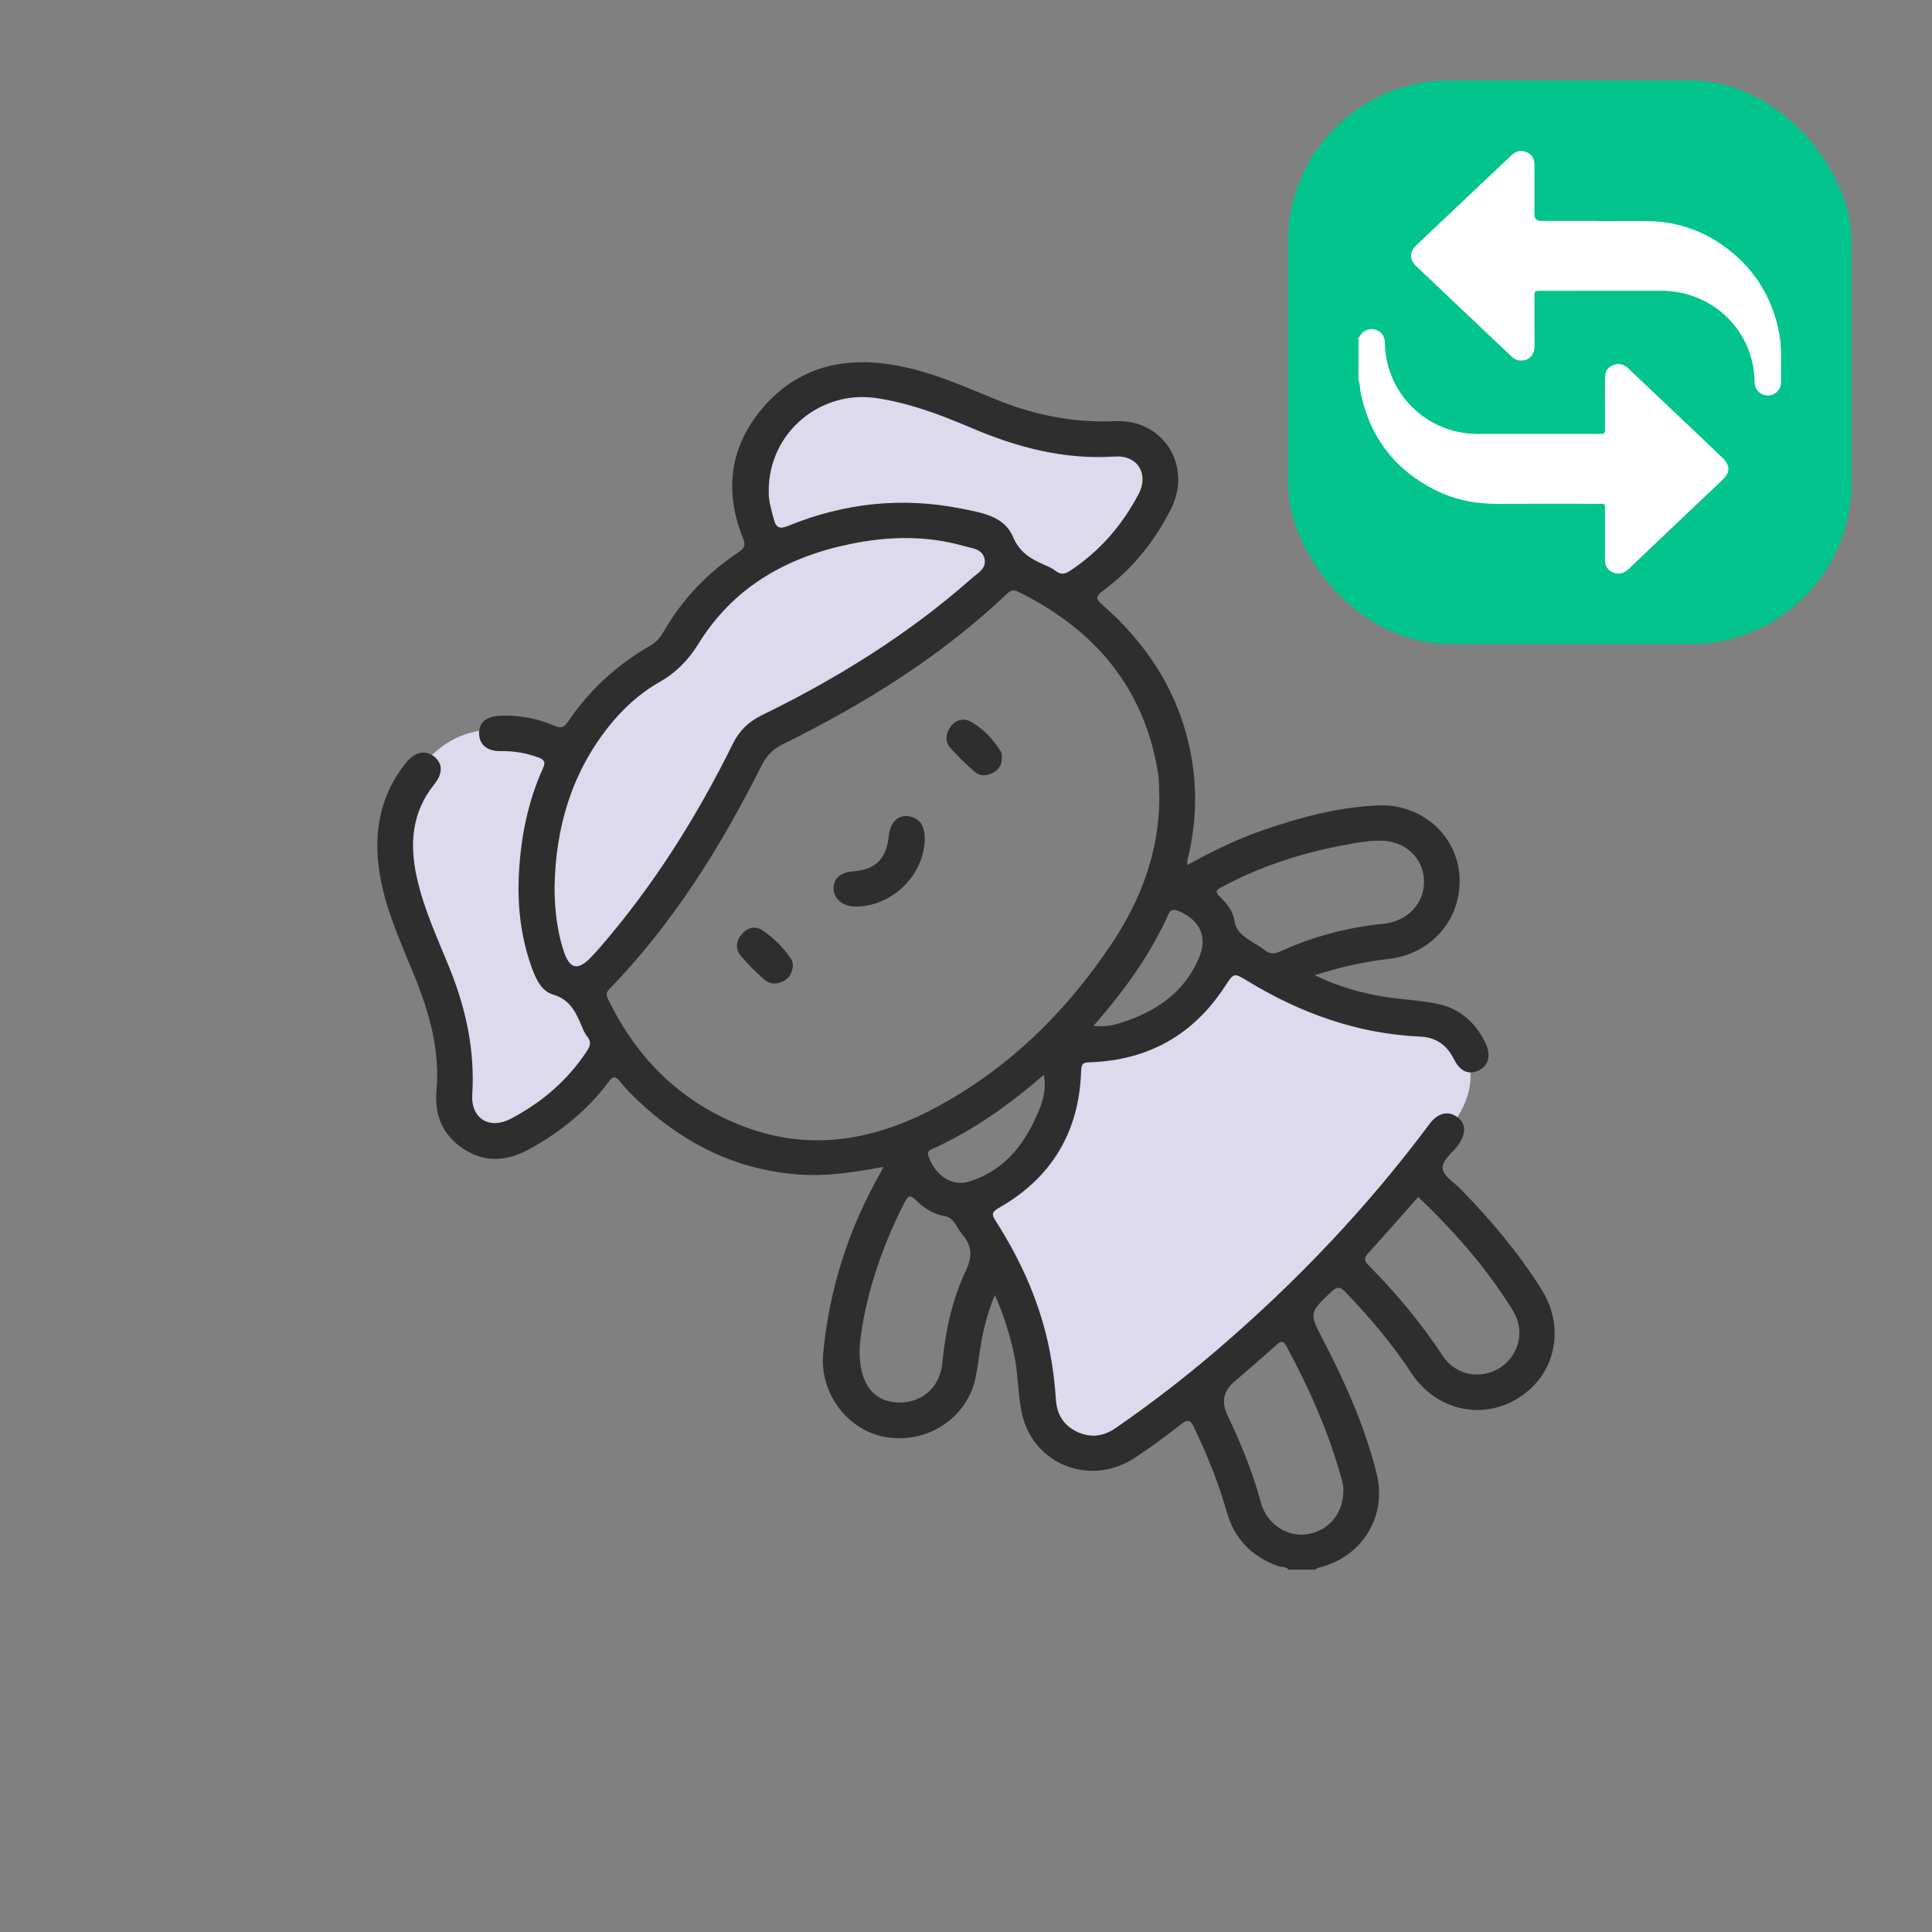 <svg width="48" height="48" viewBox="0 0 48 48" fill="none" xmlns="http://www.w3.org/2000/svg">
<rect x="0" y="0" width="48" height="48" fill="#808080" stroke="none"/>
<path d="M11.156 25.125V27.844L12.469 28.406C14.269 28.031 14.906 26.562 15 25.875L14.062 24.656C15.488 24.281 18.031 20.188 19.125 18.188C20.925 17.812 23.75 15.406 24.938 14.25L25.781 14.719C27.056 15.019 28.375 13.094 28.875 12.094L28.406 10.969H27.094H25.781C23.531 9.394 21.156 9.375 20.25 9.562C18.075 10.387 18.594 12.656 19.125 13.688C17.925 13.988 17.125 15.5 16.875 16.219C15.825 16.369 14.562 17.906 14.062 18.656C11.812 17.381 10.562 18.688 10.219 19.5L9.562 21.188L11.156 25.125Z" fill="#DCDAEC"/>
<path d="M25.5 28.969L24.094 30L24.938 31.688L25.969 34.5C25.594 36.6 27.5 36.125 28.5 35.625L32.062 32.531L35.625 28.5C37.275 26.775 36.312 25.781 35.625 25.5L32.531 24.844L30.375 23.438L29.625 24.844L28.5 25.5L26.438 26.062V27.562L25.5 28.969Z" fill="#DCDAEC"/>
<path d="M32.02 39C31.95 38.912 31.838 38.941 31.748 38.908C31.106 38.672 30.674 38.242 30.485 37.583C30.276 36.851 29.994 36.147 29.664 35.461C29.579 35.285 29.519 35.249 29.349 35.382C28.971 35.678 28.584 35.964 28.183 36.226C27.087 36.941 25.667 36.388 25.389 35.118C25.282 34.628 25.3 34.11 25.188 33.615C25.081 33.141 24.94 32.679 24.718 32.173C24.523 32.637 24.425 33.065 24.354 33.501C24.314 33.741 24.289 33.983 24.24 34.221C24.036 35.206 23.087 35.854 22.064 35.714C21.086 35.579 20.358 34.632 20.451 33.632C20.601 32.018 21.088 30.513 21.892 29.107C21.909 29.076 21.921 29.043 21.945 28.992C21.21 29.127 20.505 29.239 19.771 29.175C18.247 29.043 16.979 28.4 15.882 27.375C15.71 27.215 15.543 27.047 15.398 26.864C15.276 26.709 15.214 26.756 15.118 26.883C14.586 27.591 13.915 28.134 13.137 28.557C12.592 28.853 12.05 28.892 11.523 28.549C11 28.209 10.791 27.711 10.845 27.092C10.932 26.106 10.673 25.181 10.31 24.279C9.998 23.503 9.639 22.744 9.472 21.918C9.256 20.847 9.376 19.845 10.079 18.96C10.3 18.681 10.563 18.62 10.786 18.796C11.002 18.968 11.009 19.213 10.786 19.491C10.232 20.182 10.172 20.959 10.353 21.788C10.528 22.592 10.88 23.333 11.184 24.091C11.583 25.088 11.801 26.114 11.733 27.195C11.696 27.787 12.159 28.073 12.685 27.798C13.454 27.395 14.095 26.849 14.576 26.122C14.661 25.994 14.702 25.892 14.594 25.759C14.533 25.685 14.493 25.592 14.456 25.502C14.31 25.152 14.162 24.832 13.735 24.707C13.467 24.628 13.327 24.353 13.23 24.09C12.947 23.33 12.852 22.541 12.891 21.736C12.936 20.816 13.111 19.924 13.493 19.08C13.558 18.936 13.523 18.873 13.38 18.82C13.073 18.708 12.759 18.654 12.431 18.661C12.096 18.667 11.899 18.49 11.903 18.209C11.907 17.939 12.088 17.799 12.424 17.782C12.893 17.76 13.341 17.846 13.769 18.029C13.921 18.094 14.006 18.088 14.105 17.941C14.638 17.149 15.323 16.517 16.155 16.043C16.317 15.951 16.419 15.813 16.508 15.66C16.969 14.869 17.588 14.224 18.351 13.719C18.502 13.619 18.528 13.542 18.459 13.37C18.011 12.252 18.11 11.183 18.869 10.232C19.652 9.251 20.701 8.884 21.949 9.031C22.917 9.146 23.794 9.532 24.677 9.898C25.648 10.301 26.645 10.511 27.705 10.463C28.903 10.409 29.631 11.572 29.093 12.644C28.688 13.451 28.13 14.141 27.401 14.679C27.197 14.829 27.238 14.893 27.399 15.035C28.502 16.004 29.266 17.18 29.566 18.629C29.757 19.549 29.728 20.466 29.5 21.377C29.494 21.403 29.499 21.433 29.499 21.492C30.104 21.155 30.706 20.861 31.341 20.639C32.275 20.313 33.227 20.057 34.22 20.01C35.293 19.959 36.18 20.72 36.258 21.741C36.34 22.817 35.565 23.717 34.478 23.827C34.148 23.861 33.82 23.927 33.495 23.997C33.242 24.051 32.994 24.134 32.66 24.227C33.253 24.512 33.798 24.666 34.361 24.759C34.813 24.834 35.278 24.849 35.726 24.943C36.277 25.058 36.664 25.413 36.907 25.916C37.052 26.218 36.981 26.479 36.735 26.595C36.488 26.71 36.275 26.621 36.124 26.317C35.951 25.97 35.68 25.772 35.294 25.755C33.74 25.686 32.328 25.18 31.011 24.382C30.644 24.159 30.66 24.163 30.418 24.53C29.636 25.715 28.527 26.337 27.103 26.391C26.927 26.397 26.867 26.401 26.86 26.619C26.81 28.117 26.133 29.261 24.818 30.009C24.637 30.113 24.635 30.173 24.736 30.331C25.383 31.343 25.864 32.425 26.088 33.607C26.16 33.988 26.207 34.376 26.233 34.764C26.257 35.131 26.413 35.399 26.738 35.562C27.072 35.729 27.402 35.697 27.71 35.485C28.567 34.895 29.389 34.262 30.18 33.588C32.169 31.891 33.961 30.012 35.523 27.916C35.724 27.647 35.987 27.59 36.206 27.754C36.428 27.92 36.429 28.162 36.228 28.448C36.089 28.644 35.814 28.827 35.843 29.037C35.869 29.226 36.135 29.383 36.298 29.551C37.045 30.317 37.731 31.132 38.3 32.038C38.898 32.988 38.648 34.152 37.731 34.729C36.822 35.303 35.669 35.039 35.057 34.102C34.583 33.378 34.026 32.726 33.429 32.103C33.304 31.972 33.223 31.953 33.077 32.093C32.531 32.618 32.52 32.615 32.864 33.275C33.419 34.34 33.905 35.432 34.2 36.6C34.467 37.657 33.858 38.669 32.794 38.94C32.749 38.952 32.708 38.979 32.666 38.998H32.018L32.02 39ZM28.803 19.834C28.793 19.619 28.805 19.401 28.77 19.191C28.421 17.078 27.193 15.636 25.299 14.703C25.186 14.648 25.119 14.656 25.022 14.749C23.381 16.307 21.482 17.488 19.459 18.485C19.208 18.608 19.047 18.769 18.92 19.022C17.912 21.028 16.735 22.924 15.161 24.55C15.072 24.64 15.046 24.699 15.105 24.82C15.824 26.307 16.926 27.397 18.485 27.99C20.139 28.618 21.725 28.329 23.235 27.524C25.054 26.553 26.483 25.146 27.619 23.447C28.346 22.358 28.796 21.164 28.804 19.835L28.803 19.834ZM13.778 22.029C13.778 22.566 13.834 23.096 13.998 23.61C14.149 24.082 14.354 24.13 14.691 23.775C14.765 23.697 14.838 23.617 14.908 23.537C16.24 21.998 17.313 20.291 18.21 18.473C18.369 18.151 18.601 17.93 18.925 17.771C20.807 16.852 22.575 15.755 24.147 14.365C24.292 14.236 24.519 14.123 24.459 13.876C24.399 13.634 24.152 13.624 23.963 13.57C23.029 13.3 22.082 13.321 21.142 13.512C19.552 13.837 18.223 14.583 17.354 15.993C17.104 16.398 16.798 16.711 16.386 16.945C15.887 17.229 15.469 17.613 15.114 18.062C14.194 19.226 13.805 20.568 13.778 22.029ZM19.101 12.189C19.085 12.399 19.158 12.65 19.226 12.904C19.287 13.134 19.387 13.145 19.594 13.06C20.979 12.497 22.411 12.342 23.88 12.636C24.375 12.735 24.947 12.815 25.166 13.335C25.332 13.726 25.608 13.886 25.945 14.032C26.044 14.075 26.146 14.119 26.229 14.185C26.361 14.289 26.463 14.262 26.595 14.175C27.331 13.686 27.886 13.041 28.292 12.267C28.548 11.778 28.262 11.305 27.706 11.342C26.44 11.427 25.263 11.115 24.117 10.624C23.362 10.302 22.599 10.015 21.777 9.891C20.385 9.682 19.1 10.745 19.099 12.188L19.101 12.189ZM21.364 33.384C21.299 34.31 21.663 34.79 22.243 34.841C22.861 34.895 23.354 34.493 23.412 33.868C23.487 33.069 23.657 32.288 23.998 31.565C24.169 31.201 24.143 30.937 23.896 30.654C23.76 30.498 23.717 30.255 23.461 30.211C23.191 30.165 22.965 30.024 22.775 29.838C22.643 29.708 22.581 29.667 22.474 29.875C21.857 31.066 21.477 32.324 21.364 33.384L21.364 33.384ZM34.286 20.886C33.951 20.885 33.623 20.951 33.298 21.014C32.267 21.213 31.279 21.542 30.351 22.039C30.21 22.114 30.18 22.157 30.31 22.282C30.479 22.444 30.636 22.64 30.669 22.873C30.71 23.146 30.896 23.265 31.092 23.391C31.208 23.465 31.329 23.53 31.437 23.614C31.562 23.71 31.671 23.702 31.811 23.637C32.625 23.265 33.482 23.039 34.372 22.951C34.967 22.892 35.401 22.442 35.379 21.87C35.357 21.297 34.896 20.883 34.285 20.887L34.286 20.886ZM35.236 29.738C34.813 30.216 34.401 30.686 33.981 31.148C33.872 31.268 33.907 31.339 34.005 31.438C34.687 32.129 35.306 32.868 35.84 33.68C36.162 34.171 36.781 34.286 37.263 33.985C37.737 33.688 37.897 33.066 37.595 32.573C36.947 31.519 36.136 30.597 35.236 29.738ZM33.378 37.026C33.375 36.998 33.374 36.909 33.352 36.825C33.039 35.642 32.546 34.532 31.967 33.457C31.894 33.321 31.845 33.292 31.715 33.41C31.37 33.728 31.009 34.029 30.655 34.338C30.396 34.564 30.342 34.836 30.492 35.153C30.828 35.856 31.122 36.574 31.325 37.328C31.469 37.863 31.973 38.194 32.478 38.117C33.005 38.036 33.376 37.611 33.377 37.026L33.378 37.026ZM27.167 25.488C27.452 25.52 27.668 25.47 27.877 25.402C28.732 25.127 29.428 24.651 29.787 23.8C30.006 23.282 29.822 22.881 29.322 22.652C29.174 22.584 29.079 22.573 29.008 22.756C28.931 22.954 28.821 23.141 28.72 23.33C28.306 24.098 27.777 24.785 27.168 25.488H27.167ZM25.934 26.705C25.054 27.464 24.155 28.101 23.138 28.557C23.06 28.592 23.039 28.642 23.066 28.72C23.24 29.221 23.664 29.483 24.07 29.358C24.974 29.078 25.475 28.408 25.813 27.586C25.919 27.33 25.996 27.056 25.934 26.705Z" fill="#2E2E2E"/>
<path d="M22.976 20.796C22.986 21.716 22.185 22.521 21.256 22.524C20.946 22.525 20.709 22.328 20.709 22.07C20.709 21.824 20.889 21.669 21.203 21.647C21.747 21.609 22.021 21.337 22.08 20.779C22.122 20.383 22.363 20.192 22.676 20.306C22.908 20.391 22.961 20.581 22.975 20.796H22.976Z" fill="#2E2E2E"/>
<path d="M19.701 23.968C19.691 24.159 19.618 24.293 19.468 24.373C19.309 24.458 19.133 24.463 18.998 24.345C18.785 24.159 18.581 23.96 18.401 23.743C18.262 23.576 18.286 23.374 18.43 23.208C18.566 23.05 18.757 22.994 18.932 23.108C19.219 23.295 19.459 23.541 19.655 23.825C19.686 23.869 19.689 23.933 19.7 23.969L19.701 23.968Z" fill="#2E2E2E"/>
<path d="M24.889 18.831C24.897 19.009 24.805 19.13 24.657 19.206C24.508 19.283 24.343 19.286 24.216 19.175C24.005 18.99 23.798 18.794 23.612 18.582C23.477 18.428 23.494 18.237 23.607 18.068C23.727 17.888 23.931 17.832 24.098 17.92C24.427 18.094 24.68 18.369 24.874 18.688C24.897 18.726 24.885 18.783 24.889 18.831Z" fill="#2E2E2E"/>
<rect x="32" y="2" width="14" height="14" rx="4" fill="#02C48C"/>
<path d="M33.75 8.38C33.789 8.375 33.789 8.336 33.807 8.313C33.896 8.199 34.039 8.149 34.169 8.19C34.319 8.237 34.405 8.352 34.407 8.507C34.417 9.589 35.18 10.517 36.244 10.734C36.393 10.764 36.547 10.781 36.701 10.78C37.709 10.779 38.717 10.78 39.725 10.78C39.873 10.78 39.876 10.78 39.876 10.63C39.877 10.223 39.877 9.816 39.875 9.409C39.875 9.271 39.91 9.156 40.043 9.087C40.193 9.009 40.328 9.033 40.47 9.167C40.865 9.541 41.26 9.916 41.655 10.291C42.03 10.647 42.405 11.004 42.781 11.36C42.992 11.56 42.996 11.731 42.787 11.93C42.014 12.663 41.239 13.394 40.469 14.131C40.249 14.341 39.998 14.243 39.908 14.072C39.875 14.009 39.876 13.941 39.876 13.874C39.876 13.467 39.876 13.06 39.876 12.653C39.876 12.518 39.876 12.517 39.741 12.517C38.893 12.516 38.046 12.514 37.198 12.518C36.651 12.52 36.128 12.416 35.641 12.167C34.648 11.66 34.037 10.861 33.809 9.774C33.786 9.662 33.791 9.546 33.75 9.437V8.38L33.75 8.38Z" fill="white"/>
<path d="M39.698 5.493C40.132 5.493 40.567 5.483 41 5.495C41.755 5.516 42.424 5.777 43.006 6.25C43.622 6.75 44.008 7.394 44.18 8.162C44.232 8.392 44.254 8.628 44.249 8.866C44.246 9.076 44.249 9.286 44.249 9.497C44.248 9.684 44.106 9.826 43.92 9.826C43.737 9.826 43.596 9.683 43.593 9.495C43.58 8.442 42.88 7.555 41.854 7.294C41.655 7.244 41.452 7.223 41.246 7.223C40.259 7.224 39.271 7.224 38.284 7.224C38.127 7.224 38.123 7.226 38.123 7.383C38.123 7.786 38.126 8.19 38.125 8.593C38.124 8.839 37.971 8.98 37.739 8.954C37.656 8.944 37.596 8.897 37.539 8.843C36.971 8.304 36.403 7.766 35.834 7.228C35.617 7.022 35.4 6.816 35.182 6.61C35.019 6.456 35.015 6.257 35.177 6.103C35.968 5.353 36.76 4.606 37.551 3.858C37.66 3.755 37.783 3.719 37.925 3.779C38.069 3.839 38.124 3.954 38.124 4.103C38.123 4.51 38.123 4.917 38.123 5.324C38.123 5.434 38.18 5.489 38.294 5.489C38.763 5.489 39.23 5.489 39.699 5.489C39.699 5.49 39.699 5.491 39.699 5.493L39.698 5.493Z" fill="white"/>
</svg>

